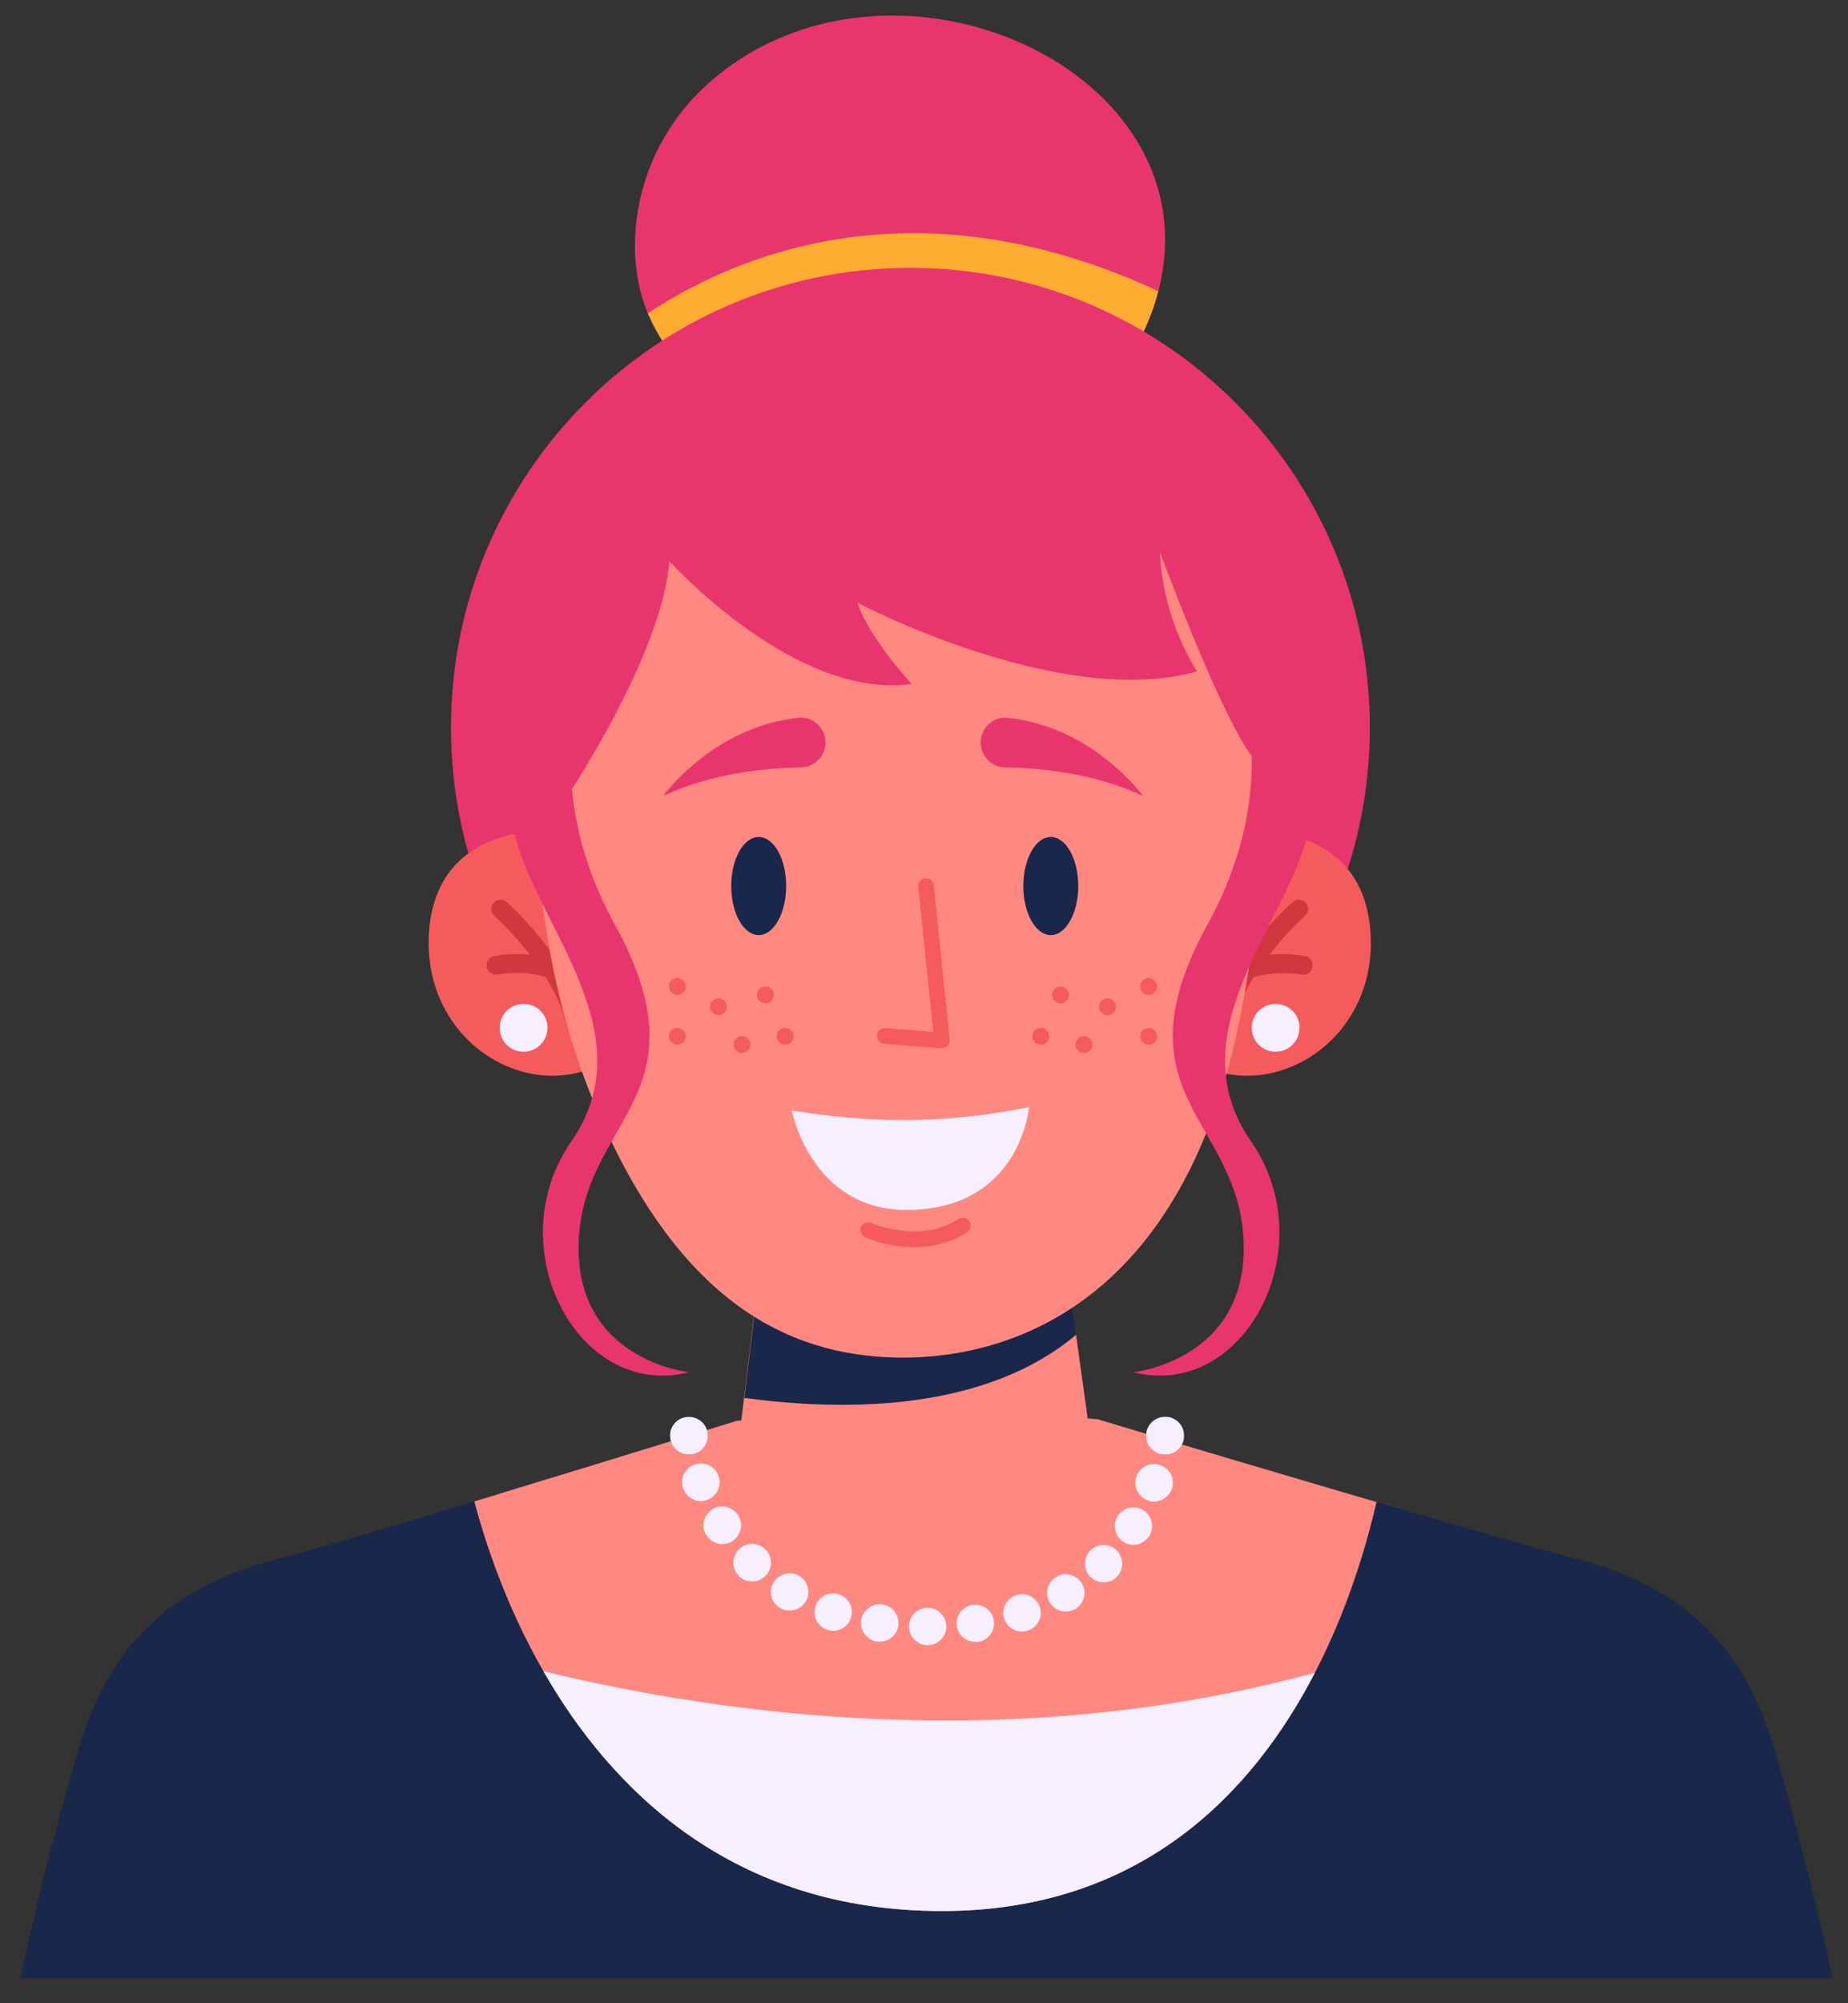<svg width="72" height="78" viewBox="0 0 72 78" fill="none" xmlns="http://www.w3.org/2000/svg">
<rect x="0" y="0" width="72" height="78" fill="#333333" stroke="none"/>
<path d="M71.41 77.02H0.79C0.79 77.02 1.74 72.53 3.09 68.02C4.44 63.51 7.23 61.62 10.85 60.69C11.87 60.43 13.74 59.89 15.89 59.24C16.72 58.99 17.6 58.73 18.48 58.46C18.89 58.34 19.31 58.21 19.72 58.08C24.27 56.7 28.71 55.32 28.71 55.32L36.05 54.73H36.09H36.13L42.76 55.26C42.76 55.26 46.74 56.46 51.1 57.74C51.94 57.99 52.79 58.24 53.62 58.48C56.88 59.43 59.95 60.32 61.34 60.68C64.95 61.61 67.75 63.5 69.1 68.01C70.45 72.52 71.4 77.01 71.4 77.01L71.41 77.02Z" fill="#19274B"/>
<path d="M53.63 58.49C53.2 60.33 52.47 62.74 51.23 65.13C48.81 69.81 44.45 74.41 36.7 74.41C28.49 74.41 23.79 69.64 21.17 65.07C19.71 62.53 18.9 60.04 18.48 58.46C18.89 58.34 19.31 58.21 19.72 58.08C24.27 56.7 28.71 55.32 28.71 55.32L36.05 54.73H36.09H36.13L42.76 55.26C42.76 55.26 46.74 56.46 51.1 57.74C51.94 57.99 52.79 58.24 53.62 58.48L53.63 58.49Z" fill="#FF8881"/>
<path d="M26.84 56.63C26.65 56.63 26.46 56.55 26.32 56.42C26.29 56.39 26.26 56.35 26.23 56.31C26.2 56.27 26.18 56.23 26.16 56.18C26.14 56.14 26.13 56.09 26.12 56.04C26.12 55.99 26.11 55.95 26.11 55.9C26.11 55.85 26.11 55.8 26.12 55.76C26.12 55.71 26.14 55.67 26.16 55.62C26.18 55.58 26.2 55.53 26.23 55.49C26.26 55.45 26.29 55.41 26.32 55.38C26.46 55.24 26.64 55.17 26.84 55.17C27.04 55.17 27.22 55.25 27.36 55.38C27.39 55.41 27.42 55.45 27.45 55.49C27.48 55.53 27.5 55.57 27.52 55.62C27.54 55.66 27.55 55.71 27.56 55.76C27.56 55.81 27.57 55.85 27.57 55.9C27.57 55.95 27.57 55.99 27.56 56.04C27.56 56.09 27.54 56.13 27.52 56.18C27.5 56.22 27.48 56.27 27.45 56.31C27.42 56.35 27.39 56.39 27.36 56.42C27.33 56.45 27.29 56.48 27.25 56.51C27.21 56.54 27.17 56.56 27.12 56.58C27.08 56.6 27.03 56.61 26.98 56.62C26.93 56.62 26.89 56.63 26.84 56.63V56.63Z" fill="#F5EFFF"/>
<path d="M36.14 64.06C35.74 64.06 35.41 63.73 35.41 63.33C35.41 62.93 35.74 62.6 36.14 62.6C36.54 62.6 36.87 62.93 36.87 63.33C36.87 63.73 36.54 64.06 36.14 64.06ZM37.28 63.31C37.22 62.91 37.5 62.54 37.9 62.49C38.3 62.44 38.67 62.71 38.72 63.11C38.78 63.51 38.5 63.88 38.1 63.93C38.1 63.93 38.03 63.93 38 63.93C37.64 63.93 37.33 63.67 37.28 63.3V63.31ZM34.17 63.92C33.77 63.86 33.5 63.49 33.55 63.09C33.61 62.69 33.98 62.42 34.38 62.47C34.78 62.53 35.05 62.9 35 63.3C34.95 63.66 34.64 63.92 34.28 63.92C34.28 63.92 34.21 63.92 34.17 63.92ZM39.13 63.03C39 62.65 39.21 62.24 39.59 62.11C39.97 61.98 40.38 62.19 40.51 62.57C40.64 62.95 40.43 63.36 40.05 63.49C39.97 63.51 39.9 63.53 39.82 63.53C39.51 63.53 39.23 63.34 39.13 63.03ZM32.23 63.46C31.85 63.33 31.64 62.92 31.77 62.54C31.9 62.16 32.31 61.95 32.69 62.08C33.07 62.21 33.28 62.62 33.15 63C33.05 63.31 32.76 63.5 32.46 63.5C32.38 63.5 32.3 63.49 32.23 63.46ZM40.9 62.4C40.69 62.05 40.81 61.61 41.15 61.4C41.5 61.19 41.94 61.31 42.15 61.65C42.36 62 42.24 62.44 41.9 62.65C41.78 62.72 41.65 62.75 41.53 62.75C41.28 62.75 41.04 62.62 40.9 62.4ZM30.39 62.61C30.04 62.4 29.93 61.95 30.14 61.61C30.35 61.27 30.8 61.16 31.14 61.36C31.49 61.57 31.6 62.02 31.39 62.36C31.25 62.59 31.01 62.71 30.76 62.71C30.63 62.71 30.5 62.68 30.38 62.6L30.39 62.61ZM42.48 61.4C42.2 61.11 42.2 60.65 42.48 60.37C42.77 60.09 43.23 60.09 43.51 60.37C43.79 60.66 43.79 61.12 43.51 61.4C43.37 61.54 43.18 61.61 43 61.61C42.81 61.61 42.63 61.54 42.48 61.39V61.4ZM28.79 61.36C28.5 61.08 28.5 60.61 28.79 60.33C29.07 60.04 29.54 60.04 29.82 60.33C30.11 60.61 30.11 61.08 29.82 61.36C29.68 61.5 29.49 61.58 29.3 61.58C29.12 61.58 28.93 61.51 28.79 61.37V61.36ZM43.78 60.04C43.44 59.83 43.33 59.38 43.54 59.04C43.75 58.7 44.2 58.59 44.54 58.8C44.88 59.01 44.99 59.46 44.78 59.8C44.64 60.02 44.4 60.15 44.16 60.15C44.03 60.15 43.9 60.12 43.78 60.04ZM27.52 59.78C27.3 59.44 27.41 58.99 27.75 58.77C28.09 58.55 28.54 58.66 28.76 59C28.98 59.34 28.87 59.79 28.53 60.01C28.41 60.09 28.27 60.12 28.14 60.12C27.9 60.12 27.66 60 27.52 59.78V59.78ZM44.72 58.42C44.34 58.29 44.14 57.87 44.28 57.49C44.41 57.11 44.83 56.91 45.21 57.05C45.59 57.18 45.79 57.6 45.65 57.98C45.54 58.28 45.26 58.47 44.96 58.47C44.88 58.47 44.8 58.46 44.72 58.43V58.42ZM26.62 57.97C26.48 57.59 26.67 57.17 27.05 57.03C27.43 56.89 27.85 57.08 27.99 57.46C28.13 57.84 27.94 58.26 27.56 58.4C27.48 58.43 27.39 58.45 27.31 58.45C27.01 58.45 26.74 58.27 26.63 57.97H26.62Z" fill="#F5EFFF"/>
<path d="M45.39 56.63C45.39 56.63 45.3 56.63 45.25 56.62C45.2 56.62 45.16 56.6 45.11 56.58C45.07 56.56 45.02 56.54 44.98 56.51C44.94 56.48 44.9 56.45 44.87 56.42C44.84 56.39 44.81 56.35 44.78 56.31C44.75 56.27 44.73 56.23 44.71 56.18C44.69 56.14 44.68 56.09 44.67 56.04C44.67 55.99 44.66 55.95 44.66 55.9C44.66 55.85 44.66 55.8 44.67 55.76C44.67 55.71 44.69 55.67 44.71 55.62C44.73 55.58 44.75 55.53 44.78 55.49C44.81 55.45 44.84 55.41 44.87 55.38C44.9 55.35 44.94 55.32 44.98 55.29C45.02 55.26 45.06 55.24 45.11 55.22C45.15 55.2 45.2 55.19 45.25 55.18C45.34 55.16 45.44 55.16 45.54 55.18C45.59 55.18 45.63 55.2 45.68 55.22C45.72 55.24 45.77 55.26 45.81 55.29C45.85 55.32 45.89 55.35 45.92 55.38C45.95 55.41 45.98 55.45 46.01 55.49C46.04 55.53 46.06 55.57 46.08 55.62C46.1 55.66 46.11 55.71 46.12 55.76C46.12 55.81 46.13 55.86 46.13 55.9C46.13 55.94 46.13 55.99 46.12 56.04C46.12 56.09 46.1 56.13 46.08 56.18C46.06 56.22 46.04 56.27 46.01 56.31C45.98 56.35 45.95 56.39 45.92 56.42C45.89 56.45 45.85 56.48 45.81 56.51C45.77 56.54 45.73 56.56 45.68 56.58C45.64 56.6 45.59 56.61 45.54 56.62C45.49 56.62 45.44 56.63 45.4 56.63H45.39Z" fill="#F5EFFF"/>
<path d="M51.23 65.13C48.81 69.81 44.45 74.41 36.7 74.41C28.49 74.41 23.79 69.64 21.17 65.07C27.88 66.71 39.31 68.39 51.23 65.13Z" fill="#F5EFFF"/>
<path d="M45.13 11.33C45.03 11.72 44.9 12.12 44.73 12.52C44.66 12.69 44.58 12.87 44.5 13.04C44.46 13.12 44.42 13.2 44.38 13.28C42.9 16.2 39.86 18.01 36.59 18.01H33.77C31.49 18.01 29.29 17.13 27.66 15.54C26.94 14.83 26.22 13.99 25.66 13.03C25.57 12.87 25.47 12.7 25.39 12.53C25.34 12.42 25.29 12.31 25.24 12.2C24.18 9.69 24.73 5.84 27.54 3.3C34.52 -3.01 47.39 2.62 45.13 11.34V11.33Z" fill="#E9356E"/>
<path d="M45.13 11.33C45.03 11.72 44.9 12.12 44.73 12.52C44.66 12.69 44.58 12.87 44.5 13.04C44.46 13.12 44.42 13.2 44.38 13.28C42.9 16.2 39.86 18.01 36.59 18.01H33.77C31.49 18.01 29.29 17.13 27.66 15.54C26.94 14.83 26.22 13.99 25.66 13.03C25.57 12.87 25.47 12.7 25.39 12.53C25.34 12.42 25.29 12.31 25.24 12.2C27.28 10.85 30.85 9.08 35.58 9.08C39.35 9.08 42.7 10.2 45.13 11.34V11.33Z" fill="#FFAC32"/>
<path d="M35.47 46.23C45.356 46.23 53.37 38.216 53.37 28.33C53.37 18.444 45.356 10.43 35.47 10.43C25.584 10.43 17.57 18.444 17.57 28.33C17.57 38.216 25.584 46.23 35.47 46.23Z" fill="#E9356E"/>
<path d="M42.65 57.06C42.65 57.06 40.82 60.48 35.71 60.48C30.6 60.48 28.69 56.89 28.69 56.89L28.99 54.43L29.04 54.02L29.51 50.15L41.72 50.49L41.92 51.96L41.99 52.44L42.63 57.06H42.65Z" fill="#FF8881"/>
<path d="M41.94 51.96C39.17 54.31 34.7 55.2 29 54.43L29.05 54.02L29.52 50.15L41.73 50.49L41.93 51.96H41.94Z" fill="#19274B"/>
<path d="M24.94 40.06C22.21 43.87 16.32 41.3 16.72 36.23C17.08 31.64 22.21 32.37 22.21 32.37L24.93 40.06H24.94Z" fill="#F55B5D"/>
<path d="M21.33 40.02C21.33 40.53 20.92 40.95 20.4 40.95C19.88 40.95 19.47 40.54 19.47 40.02C19.47 39.5 19.88 39.09 20.4 39.09C20.92 39.09 21.33 39.5 21.33 40.02Z" fill="#F5EFFF"/>
<path d="M22.42 40.16C22.26 40.16 22.11 40.05 22.07 39.88C21.54 37.7 19.28 35.68 19.26 35.66C19.11 35.53 19.1 35.3 19.23 35.15C19.36 35 19.59 34.99 19.74 35.12C19.84 35.21 22.19 37.32 22.78 39.71C22.83 39.91 22.71 40.1 22.51 40.15C22.48 40.15 22.45 40.16 22.42 40.16V40.16Z" fill="#D1373F"/>
<path d="M21.48 38.09C21.48 38.09 21.4 38.09 21.36 38.07C20.36 37.74 19.41 37.94 19.4 37.94C19.2 37.98 19.01 37.86 18.97 37.66C18.93 37.46 19.05 37.27 19.25 37.23C19.3 37.22 20.4 36.98 21.6 37.38C21.79 37.44 21.89 37.65 21.83 37.84C21.78 37.99 21.64 38.09 21.48 38.09V38.09Z" fill="#D1373F"/>
<path d="M45.17 40.06C47.9 43.87 53.79 41.3 53.39 36.23C53.03 31.64 47.9 32.37 47.9 32.37L45.18 40.06H45.17Z" fill="#F55B5D"/>
<path d="M50.63 40.02C50.63 40.53 50.22 40.95 49.7 40.95C49.18 40.95 48.77 40.54 48.77 40.02C48.77 39.5 49.18 39.09 49.7 39.09C50.22 39.09 50.63 39.5 50.63 40.02Z" fill="#F5EFFF"/>
<path d="M47.68 40.16C47.68 40.16 47.62 40.16 47.59 40.15C47.39 40.1 47.27 39.9 47.32 39.71C47.91 37.31 50.26 35.21 50.36 35.12C50.51 34.99 50.74 35 50.87 35.15C51 35.3 50.99 35.53 50.84 35.66C50.82 35.68 48.56 37.71 48.03 39.88C47.99 40.05 47.84 40.16 47.68 40.16V40.16Z" fill="#D1373F"/>
<path d="M48.62 38.09C48.47 38.09 48.33 37.99 48.27 37.84C48.21 37.65 48.31 37.44 48.5 37.38C49.7 36.98 50.81 37.22 50.85 37.23C51.05 37.27 51.17 37.47 51.13 37.67C51.09 37.87 50.89 37.99 50.7 37.95C50.69 37.95 49.73 37.75 48.74 38.08C48.7 38.09 48.66 38.1 48.62 38.1V38.09Z" fill="#D1373F"/>
<path d="M21.12 26.8C21.12 26.8 19.79 35.08 23.24 43.17C26.37 50.51 30.54 52.79 34.98 52.86C40.03 52.94 50.59 50.02 48.92 26.07C47.79 9.89 22.45 10.46 21.11 26.8H21.12Z" fill="#FF8881"/>
<path d="M45.17 21.44C45.17 21.44 47.53 27.83 48.79 29.47L50.17 25.23C50.17 25.23 49.17 13 35 13C20.83 13 20.85 25.23 20.85 25.23L22.11 30.99C22.11 30.99 25.8 25.49 26.08 21.85C26.08 21.85 30.98 27.28 35.52 26.63C35.52 26.63 33.86 24.85 33.41 23.47C33.41 23.47 41.33 27.65 46.64 26.14C46.64 26.14 45.29 24.2 45.19 21.44H45.17Z" fill="#E9356E"/>
<path d="M20.84 25.23C20.84 25.23 19.13 29.15 20.1 32.68C21.07 36.2 25.13 40.3 22.26 44.44C19.39 48.57 22.52 54.53 26.85 53.43C26.85 53.43 22.32 52.97 22.55 48.26C22.78 43.55 27.59 42.61 23.95 35.99C20.31 29.37 23.59 24.2 23.59 24.2L20.86 25.23H20.84Z" fill="#E9356E"/>
<path d="M50.16 25.23C50.16 25.23 51.87 29.15 50.9 32.68C49.93 36.2 45.87 40.3 48.74 44.44C51.61 48.57 48.48 54.53 44.15 53.43C44.15 53.43 48.68 52.97 48.45 48.26C48.22 43.55 43.41 42.61 47.05 35.99C50.7 29.37 47.41 24.2 47.41 24.2L50.14 25.23H50.16Z" fill="#E9356E"/>
<path d="M25.84 30.99C25.84 30.99 27.77 28.3 31.11 27.95C31.65 27.89 32.13 28.31 32.16 28.85C32.19 29.41 31.76 29.87 31.21 29.88C29.96 29.9 27.76 30.08 25.84 30.99V30.99Z" fill="#E9356E"/>
<path d="M44.53 30.99C44.53 30.99 42.6 28.3 39.26 27.95C38.72 27.89 38.24 28.31 38.21 28.85C38.18 29.41 38.61 29.87 39.16 29.88C40.41 29.9 42.61 30.08 44.53 30.99V30.99Z" fill="#E9356E"/>
<path d="M35.62 48.56C34.58 48.56 33.76 48.2 33.7 48.17C33.55 48.1 33.48 47.92 33.55 47.77C33.62 47.62 33.8 47.55 33.95 47.62C33.95 47.62 35.84 48.45 37.35 47.46C37.49 47.37 37.68 47.41 37.77 47.55C37.86 47.69 37.82 47.88 37.68 47.97C36.99 48.42 36.26 48.56 35.61 48.56H35.62Z" fill="#F55B5D"/>
<path d="M36.69 40.82H36.67L34.45 40.64C34.28 40.63 34.16 40.48 34.17 40.31C34.18 40.14 34.33 40.02 34.5 40.03L36.36 40.18L35.78 34.53C35.76 34.36 35.88 34.21 36.05 34.2C36.22 34.18 36.37 34.3 36.38 34.47L37 40.48C37 40.57 36.98 40.66 36.91 40.72C36.85 40.78 36.77 40.81 36.69 40.81V40.82Z" fill="#F55B5D"/>
<path d="M30.85 43.24C33.58 43.67 36.37 43.85 40.09 43.11C40.09 43.11 39.77 47.09 35.35 47.11C31.59 47.13 30.85 43.24 30.85 43.24Z" fill="#F5EFFF"/>
<path d="M30.63 34.5C30.63 35.55 30.15 36.41 29.56 36.41C28.97 36.41 28.49 35.56 28.49 34.5C28.49 33.44 28.97 32.59 29.56 32.59C30.15 32.59 30.63 33.44 30.63 34.5Z" fill="#19274B"/>
<path d="M42.01 34.5C42.01 35.55 41.53 36.41 40.94 36.41C40.35 36.41 39.87 35.56 39.87 34.5C39.87 33.44 40.35 32.59 40.94 32.59C41.53 32.59 42.01 33.44 42.01 34.5Z" fill="#19274B"/>
<path d="M26.72 38.41C26.72 38.59 26.57 38.74 26.39 38.74C26.21 38.74 26.06 38.59 26.06 38.41C26.06 38.23 26.21 38.08 26.39 38.08C26.57 38.08 26.72 38.23 26.72 38.41Z" fill="#F55B5D"/>
<path d="M28.32 39.2C28.32 39.38 28.17 39.53 27.99 39.53C27.81 39.53 27.66 39.38 27.66 39.2C27.66 39.02 27.81 38.87 27.99 38.87C28.17 38.87 28.32 39.02 28.32 39.2Z" fill="#F55B5D"/>
<path d="M26.72 40.35C26.72 40.53 26.57 40.68 26.39 40.68C26.21 40.68 26.06 40.53 26.06 40.35C26.06 40.17 26.21 40.02 26.39 40.02C26.57 40.02 26.72 40.17 26.72 40.35Z" fill="#F55B5D"/>
<path d="M29.24 40.67C29.24 40.85 29.09 41 28.91 41C28.73 41 28.58 40.85 28.58 40.67C28.58 40.49 28.73 40.34 28.91 40.34C29.09 40.34 29.24 40.49 29.24 40.67Z" fill="#F55B5D"/>
<path d="M30.92 40.35C30.92 40.53 30.77 40.68 30.59 40.68C30.41 40.68 30.26 40.53 30.26 40.35C30.26 40.17 30.41 40.02 30.59 40.02C30.77 40.02 30.92 40.17 30.92 40.35Z" fill="#F55B5D"/>
<path d="M30.15 38.74C30.15 38.92 30 39.07 29.82 39.07C29.64 39.07 29.49 38.92 29.49 38.74C29.49 38.56 29.64 38.41 29.82 38.41C30 38.41 30.15 38.56 30.15 38.74Z" fill="#F55B5D"/>
<path d="M44.42 38.41C44.42 38.59 44.57 38.74 44.75 38.74C44.93 38.74 45.08 38.59 45.08 38.41C45.08 38.23 44.93 38.08 44.75 38.08C44.57 38.08 44.42 38.23 44.42 38.41Z" fill="#F55B5D"/>
<path d="M43.15 39.53C43.332 39.53 43.48 39.382 43.48 39.2C43.48 39.018 43.332 38.87 43.15 38.87C42.968 38.87 42.82 39.018 42.82 39.2C42.82 39.382 42.968 39.53 43.15 39.53Z" fill="#F55B5D"/>
<path d="M44.42 40.35C44.42 40.53 44.57 40.68 44.75 40.68C44.93 40.68 45.08 40.53 45.08 40.35C45.08 40.17 44.93 40.02 44.75 40.02C44.57 40.02 44.42 40.17 44.42 40.35Z" fill="#F55B5D"/>
<path d="M41.9 40.67C41.9 40.85 42.05 41 42.23 41C42.41 41 42.56 40.85 42.56 40.67C42.56 40.49 42.41 40.34 42.23 40.34C42.05 40.34 41.9 40.49 41.9 40.67Z" fill="#F55B5D"/>
<path d="M40.22 40.35C40.22 40.53 40.37 40.68 40.55 40.68C40.73 40.68 40.88 40.53 40.88 40.35C40.88 40.17 40.73 40.02 40.55 40.02C40.37 40.02 40.22 40.17 40.22 40.35Z" fill="#F55B5D"/>
<path d="M40.99 38.74C40.99 38.92 41.14 39.07 41.32 39.07C41.5 39.07 41.65 38.92 41.65 38.74C41.65 38.56 41.5 38.41 41.32 38.41C41.14 38.41 40.99 38.56 40.99 38.74Z" fill="#F55B5D"/>
</svg>
